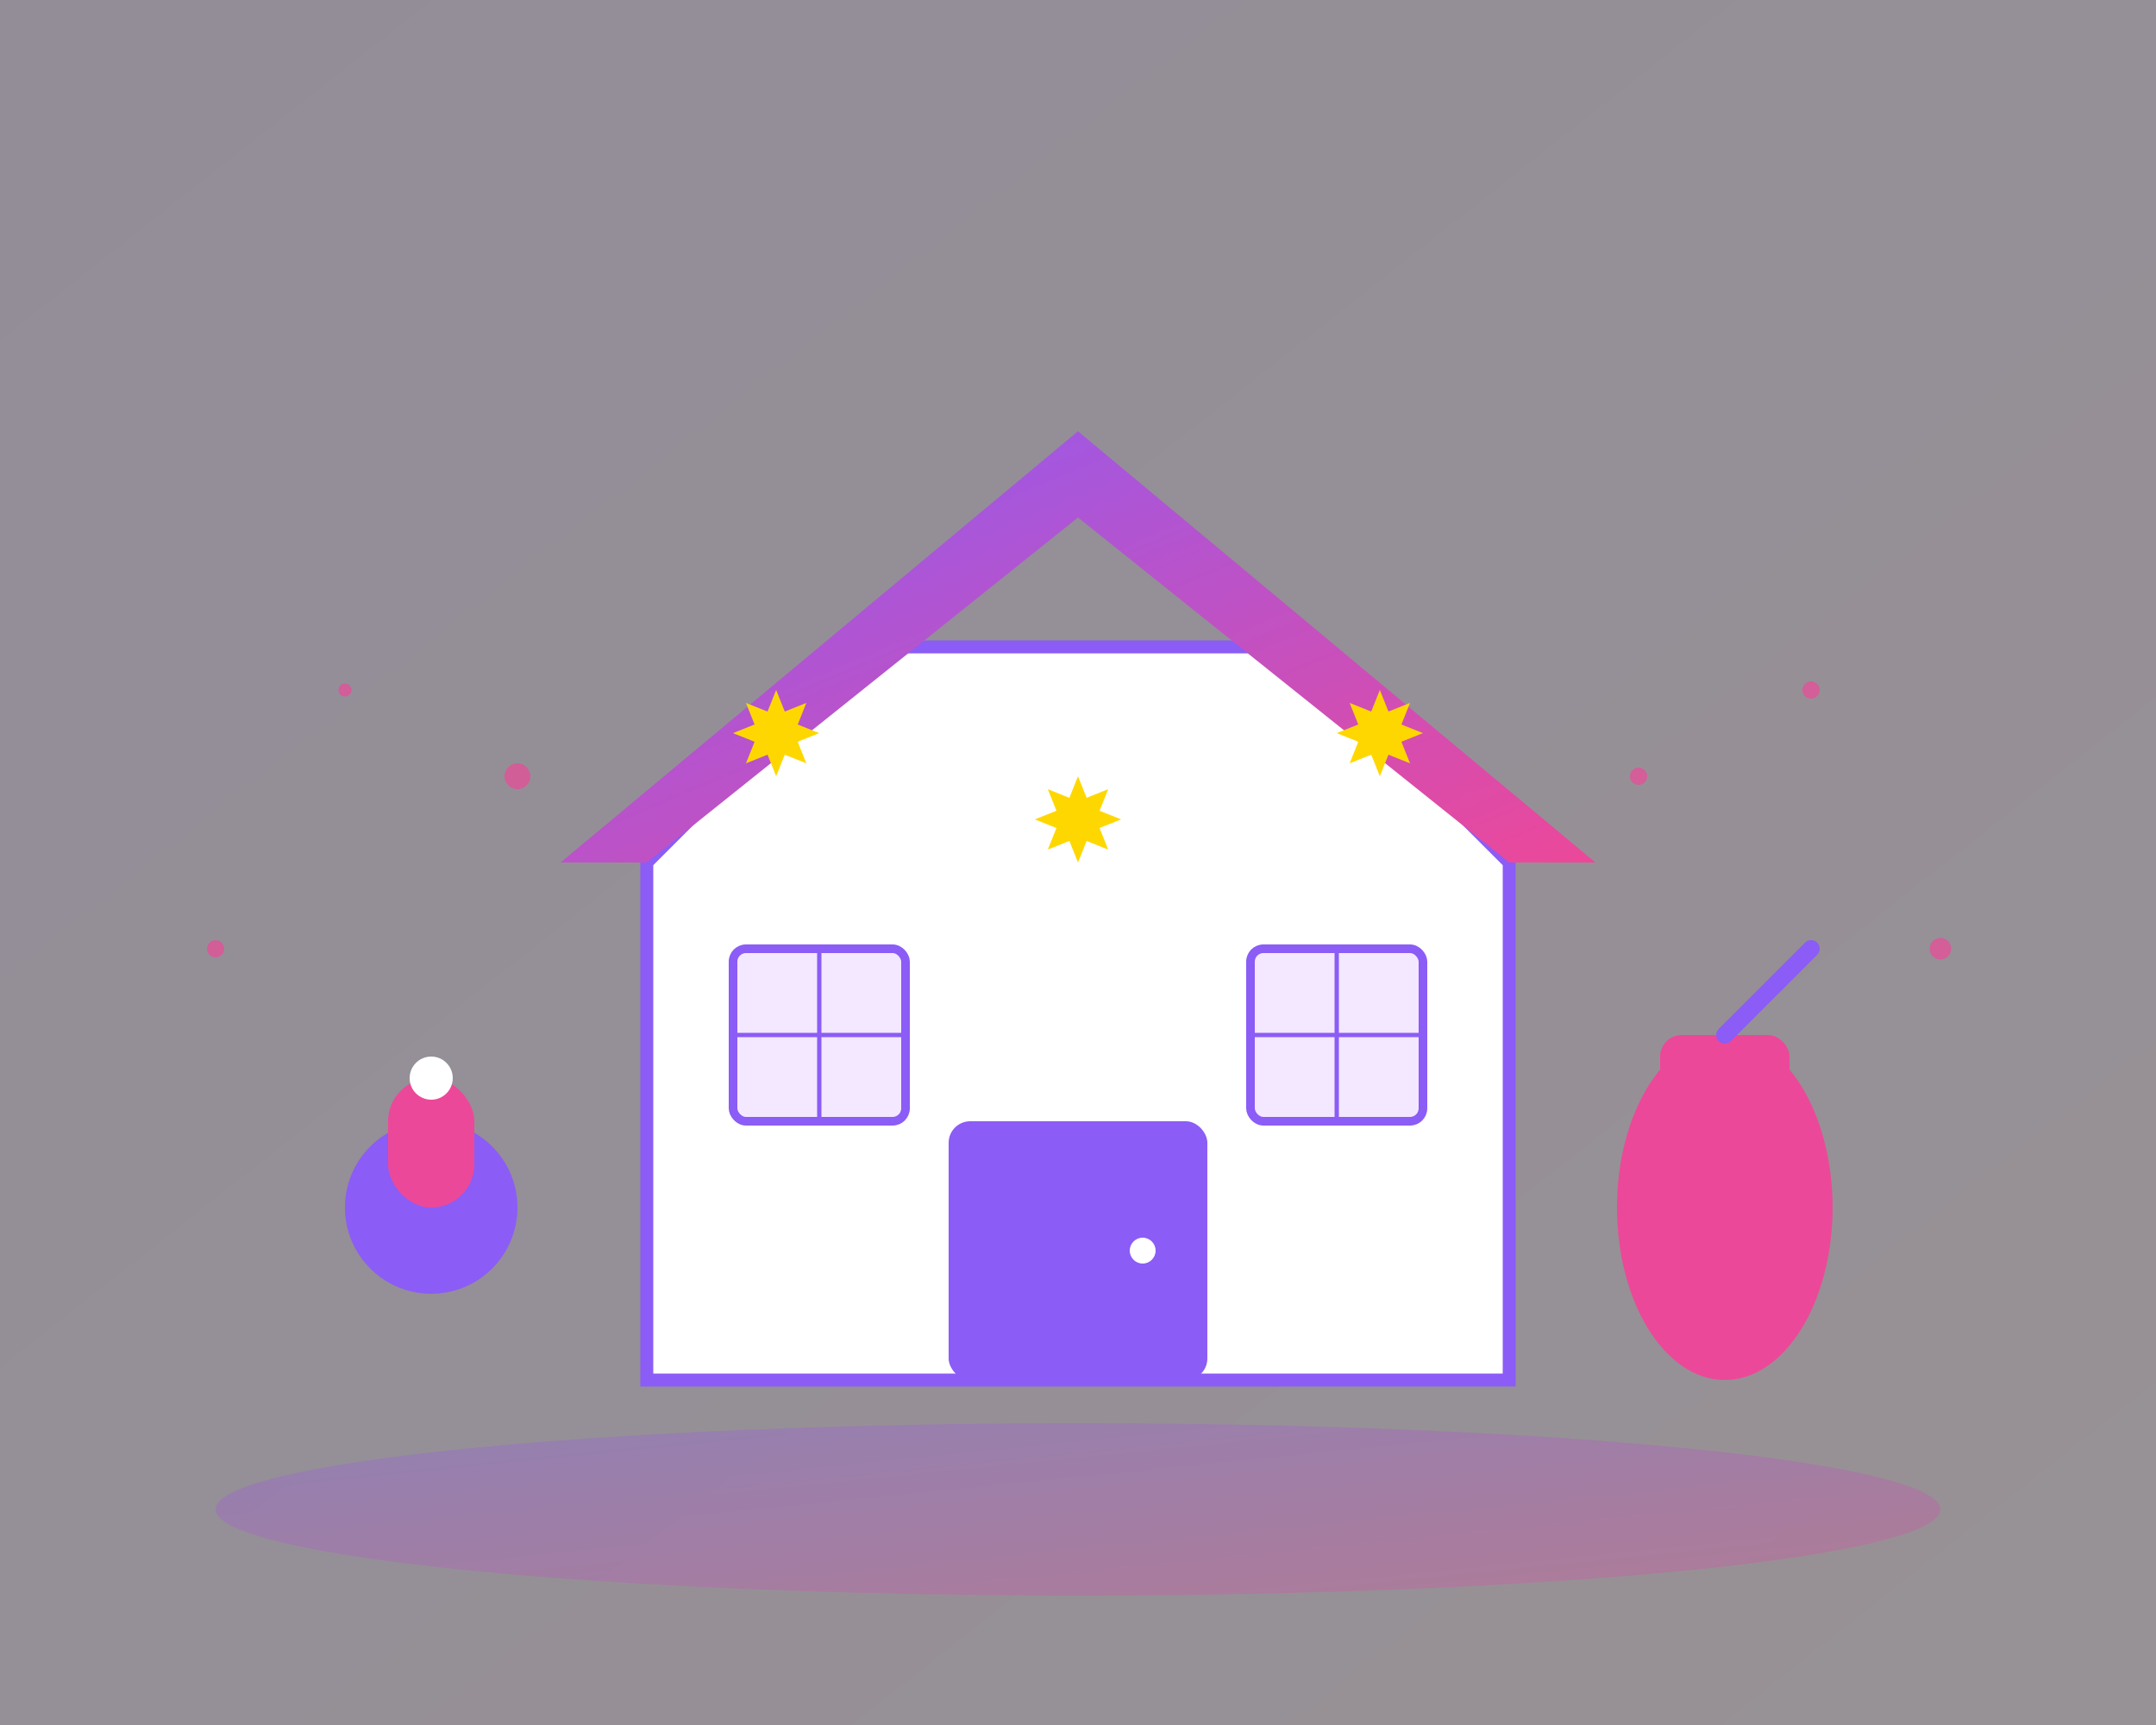 <svg width="500" height="400" viewBox="0 0 500 400" fill="none" xmlns="http://www.w3.org/2000/svg">
  <rect x="0" y="0" width="500" height="400" fill="#333333" stroke="none"/>
  <!-- Background -->
  <rect width="500" height="400" fill="url(#bgGradient)"/>
  
  <!-- House outline -->
  <path d="M150 320L150 200L200 150L300 150L350 200L350 320L150 320Z" fill="white" stroke="#8B5CF6" stroke-width="3"/>
  
  <!-- Roof -->
  <path d="M130 200L250 100L370 200L350 200L250 120L150 200L130 200Z" fill="url(#roofGradient)"/>
  
  <!-- Door -->
  <rect x="220" y="260" width="60" height="60" fill="#8B5CF6" rx="5"/>
  <circle cx="265" cy="290" r="3" fill="white"/>
  
  <!-- Windows -->
  <rect x="170" y="220" width="40" height="40" fill="#F3E8FF" stroke="#8B5CF6" stroke-width="2" rx="3"/>
  <rect x="290" y="220" width="40" height="40" fill="#F3E8FF" stroke="#8B5CF6" stroke-width="2" rx="3"/>
  <line x1="190" y1="220" x2="190" y2="260" stroke="#8B5CF6" stroke-width="1"/>
  <line x1="170" y1="240" x2="210" y2="240" stroke="#8B5CF6" stroke-width="1"/>
  <line x1="310" y1="220" x2="310" y2="260" stroke="#8B5CF6" stroke-width="1"/>
  <line x1="290" y1="240" x2="330" y2="240" stroke="#8B5CF6" stroke-width="1"/>
  
  <!-- Cleaning elements -->
  <!-- Vacuum cleaner -->
  <ellipse cx="400" cy="280" rx="25" ry="40" fill="#EC4899"/>
  <rect x="385" y="240" width="30" height="15" fill="#EC4899" rx="5"/>
  <path d="M400 240L420 220" stroke="#8B5CF6" stroke-width="4" stroke-linecap="round"/>
  
  <!-- Cleaning supplies -->
  <circle cx="100" cy="280" r="20" fill="#8B5CF6"/>
  <rect x="90" y="250" width="20" height="30" fill="#EC4899" rx="10"/>
  <circle cx="100" cy="250" r="5" fill="white"/>
  
  <!-- Sparkles -->
  <g fill="#FFD700">
    <path d="M180 160L182 165L187 163L185 168L190 170L185 172L187 177L182 175L180 180L178 175L173 177L175 172L170 170L175 168L173 163L178 165L180 160Z"/>
    <path d="M320 160L322 165L327 163L325 168L330 170L325 172L327 177L322 175L320 180L318 175L313 177L315 172L310 170L315 168L313 163L318 165L320 160Z"/>
    <path d="M250 180L252 185L257 183L255 188L260 190L255 192L257 197L252 195L250 200L248 195L243 197L245 192L240 190L245 188L243 183L248 185L250 180Z"/>
  </g>
  
  <!-- More sparkles -->
  <g fill="#EC4899" opacity="0.7">
    <circle cx="120" cy="180" r="3"/>
    <circle cx="380" cy="180" r="2"/>
    <circle cx="450" cy="220" r="2.5"/>
    <circle cx="50" cy="220" r="2"/>
    <circle cx="80" cy="160" r="1.5"/>
    <circle cx="420" cy="160" r="2"/>
  </g>
  
  <!-- Ground -->
  <ellipse cx="250" cy="350" rx="200" ry="20" fill="url(#groundGradient)" opacity="0.3"/>
  
  <!-- Definitions -->
  <defs>
    <linearGradient id="bgGradient" x1="0%" y1="0%" x2="100%" y2="100%">
      <stop offset="0%" style="stop-color:#F3E8FF;stop-opacity:0.5" />
      <stop offset="100%" style="stop-color:#FDF2F8;stop-opacity:0.5" />
    </linearGradient>
    <linearGradient id="roofGradient" x1="0%" y1="0%" x2="100%" y2="100%">
      <stop offset="0%" style="stop-color:#8B5CF6;stop-opacity:1" />
      <stop offset="100%" style="stop-color:#EC4899;stop-opacity:1" />
    </linearGradient>
    <linearGradient id="groundGradient" x1="0%" y1="0%" x2="100%" y2="100%">
      <stop offset="0%" style="stop-color:#8B5CF6;stop-opacity:1" />
      <stop offset="100%" style="stop-color:#EC4899;stop-opacity:1" />
    </linearGradient>
  </defs>
</svg>
